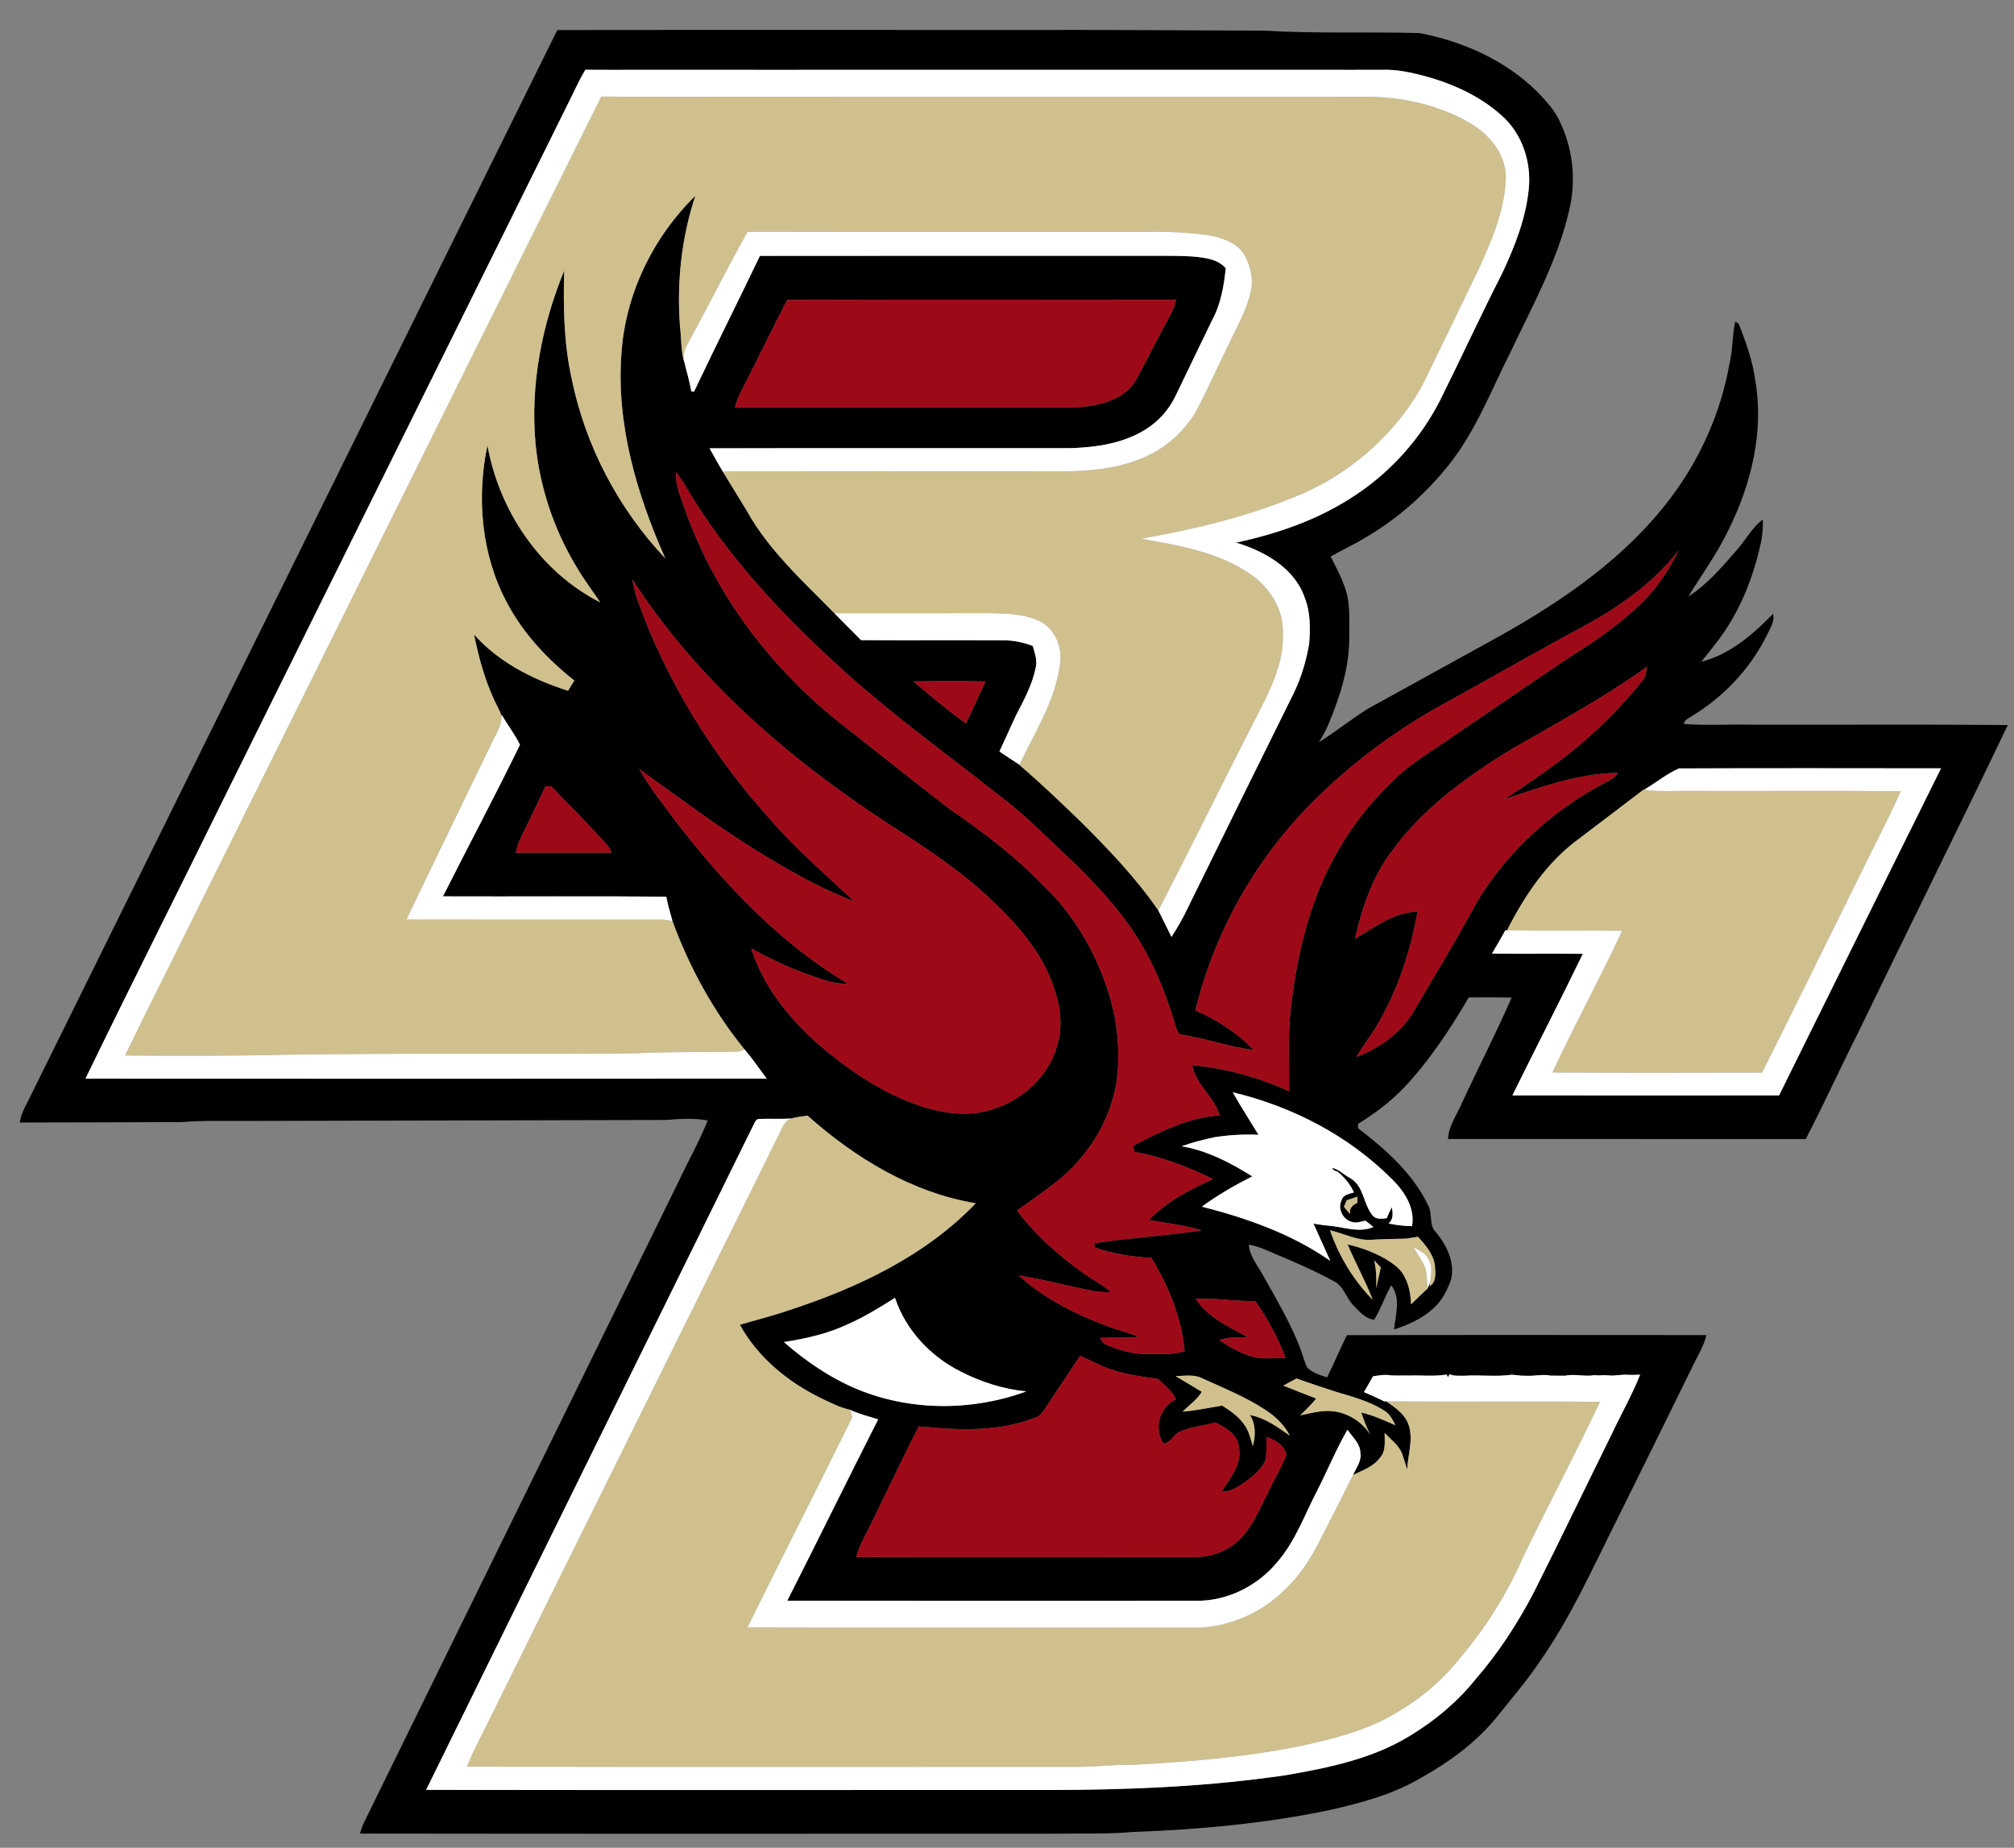 <?xml version="1.0" encoding="utf-8"?>
<!-- Generator: Adobe Illustrator 17.0.0, SVG Export Plug-In . SVG Version: 6.00 Build 0)  -->
<!DOCTYPE svg PUBLIC "-//W3C//DTD SVG 1.1//EN" "http://www.w3.org/Graphics/SVG/1.1/DTD/svg11.dtd">
<svg version="1.1" id="Layer_1" xmlns="http://www.w3.org/2000/svg" xmlns:xlink="http://www.w3.org/1999/xlink" x="0px" y="0px"
	 width="200px" height="183.5px" viewBox="0 0 200 183.5" style="enable-background:new 0 0 200 183.5;" xml:space="preserve">
<rect x="0" y="0" width="200" height="183.5" fill="#808080" stroke="none"/>
<path id="color4" d="M173.983,71.968c-2.253-0.057-4.52,0.106-6.764-0.079c0.027-0.388,0.441-0.523,0.71-0.724
	c3.151-1.893,5.783-4.639,7.449-7.923c0.33-0.72,0.877-1.448,0.694-2.284c-1.994,2.05-4.287,4.038-7.122,4.755
	c0.694-0.903,1.451-1.761,2.096-2.705c1.842-2.632,3.041-5.676,3.747-8.802c0.223-0.851,0.279-1.736,0.268-2.612
	c-1.116,0.808-1.725,2.093-2.643,3.093c-1.438,1.652-2.895,3.364-4.76,4.549c1.346-2.179,2.855-4.258,3.972-6.571
	c2.276-4.568,3.563-9.816,2.672-14.911c-0.259-1.95-0.936-3.809-1.653-5.629c-0.081-0.043-0.249-0.129-0.331-0.172
	c-0.307,1.38-0.238,2.807-0.574,4.181c-0.858,4.833-2.903,9.446-5.872,13.353c-4.414,5.856-10.571,10.106-16.906,13.656
	c-4.395,2.419-8.788,4.839-13.178,7.268c-1.638,1.042-3.157,2.261-4.804,3.289c0.392-0.625,0.743-1.276,1.014-1.961
	c1.114-2.687,2.014-5.538,1.988-8.475c-0.004-1.348,0.077-2.715-0.177-4.047c-0.33-1.4-1.025-2.676-1.67-3.949
	c1.132-0.649,2.323-1.191,3.439-1.875c3.212-1.862,6.029-4.374,8.333-7.274c2.673-3.373,4.2-7.436,6.132-11.237
	c2.145-4.533,4.617-8.986,5.761-13.906c0.715-2.851,0.447-5.928-0.77-8.606c-0.514-1.29-1.473-2.317-2.419-3.3
	c-3.151-3.096-7.346-4.964-11.644-5.785c-5.11-0.147-10.233,0.072-15.338-0.241c-8.171-0.025-16.341-0.096-24.512-0.068
	C85.862,2.982,70.603,2.951,55.342,2.989C37.782,38.48,20.262,73.993,2.713,109.488c-0.361,0.617-0.634,1.279-0.751,1.988
	c5.366-0.016,10.731-0.019,16.094-0.045c2.115-0.178,4.24-0.094,6.359-0.114c13.917-0.022,27.835-0.072,41.75-0.096
	c1.371-0.122,2.751-0.202,4.115,0.048c-0.84,2.113-1.977,4.093-2.935,6.153c-10.431,21.237-20.849,42.48-31.276,63.72
	c-0.129,0.305-0.225,0.625-0.325,0.944c23.232,0.035,46.464,0.014,69.697,0.012c2.36-0.05,4.728,0.053,7.081-0.173
	c6.548-0.23,13.107-0.837,19.531-2.174c3.087-0.708,6.212-1.527,8.964-3.146c2.873-1.593,5.586-3.567,7.665-6.141
	c1.403-1.777,2.898-3.486,4.16-5.371c3.1-4.391,5.295-9.32,7.694-14.107c2.535-5.096,5.045-10.206,7.555-15.315
	c0.478-1.017,1.109-1.975,1.36-3.084c-11.9-0.015-23.8-0.032-35.699,0.007c-0.688,1.379-1.277,2.802-1.958,4.185
	c-0.704-0.213-1.447-0.44-1.982-0.969c-0.304-0.625-0.454-1.311-0.704-1.952c-0.991-2.544-2.385-4.899-3.722-7.272
	c-0.526-0.965-1.296-1.843-1.373-2.986c0.867,0.161,1.685,0.497,2.48,0.862c2.016,0.838,4.018,1.718,5.94,2.753
	c1.003,0.468,1.228,1.683,1.973,2.425c0.575,0.578,1.182,1.336,2.051,1.411c0.684-1.073,1.063-2.313,1.7-3.414
	c0.989,1.284,0.415,2.938,0.283,4.388c1.349-0.445,2.69-1.023,3.764-1.978c0.938-0.762,1.505-1.872,1.897-2.995
	c0.393-1.712-0.444-3.418-1.525-4.703c-0.683-0.678-0.318-1.729-0.699-2.537c-1.505-3.228-4.239-5.638-7.011-7.771
	c-0.002-0.104-0.007-0.317-0.012-0.425c1.62-1.01,3.171-2.15,4.499-3.535c2.562-2.704,4.625-5.831,6.507-9.031
	c1.418-0.002,2.835-0.016,4.254,0.016c-1.549,3.546-3.327,6.988-4.952,10.502c-0.496,1.164-1.304,2.24-1.369,3.542
	c11.841,0.003,23.684,0,35.526,0.003c1.83-3.505,3.455-7.113,5.241-10.643c4.92-10.166,9.95-20.279,14.825-30.468
	C190.92,71.923,182.451,71.989,173.983,71.968z M144.085,69.506c4.628-2.567,9.224-5.197,13.889-7.701
	c3.277-1.873,6.434-4.136,8.731-7.17c-1.112,2.302-2.627,4.424-4.588,6.081c-1.884,1.702-3.989,3.13-6.139,4.471
	c-3.848,2.58-7.663,5.211-11.5,7.807c-2.156,1.542-4.531,2.826-6.362,4.777c-3.125,2.969-5.541,6.644-7.159,10.632
	c-1.411,3.577-2.258,7.362-2.705,11.173c-0.41,2.917-0.227,5.867-0.233,8.802c-3.032-1.418-6.31-2.28-9.637-2.607
	c0.352,1.92,2.184,3.139,2.739,4.99c-3.084,0.214-5.917,1.597-8.596,3.037c0.043,0.193,0.084,0.386,0.125,0.584
	c2.712,0.501,5.332,1.491,7.803,2.705c-2.289,1.049-4.606,2.215-6.354,4.074c1.748,0.301,3.524,0.511,5.229,1.026
	c-3.543,0.544-7.146,0.719-10.682,1.279l0.089,0.425c1.795,0.619,3.697,0.939,5.597,1.021c1.728,2.81,3.001,5.973,3.305,9.278
	c-1.234,0.378-2.54,0.252-3.811,0.269c-1.383,0.011-2.73-0.391-3.988-0.933c-0.309-0.103-0.434-0.418-0.604-0.654
	c1.285-0.05,2.574,0.007,3.858-0.107c-1.126-0.477-2.326-0.744-3.458-1.198c-3.058-1.166-6.024-2.694-8.471-4.896
	c2.506,0.388,4.964,1.042,7.449,1.553c0.565,0.104,1.137,0.092,1.716,0.11c-0.771-0.729-1.734-1.182-2.59-1.795
	c-2.521-1.788-4.882-3.85-6.75-6.328c2.163-1.552,4.469-2.982,6.2-5.043c2.399-2.71,3.873-6.277,3.848-9.916
	c0.132-3.817-0.983-7.597-2.722-10.965c-1.202-2.336-2.753-4.498-4.66-6.307c-2.793-2.917-6.022-5.364-9.348-7.638
	c-3.479-2.674-6.897-5.431-10.358-8.132c-7.168-5.531-12.887-13.017-15.914-21.58c-0.402-1.221-0.985-2.422-0.906-3.745
	c0.172,0.239,0.518,0.713,0.692,0.951c4.242,7.395,10.208,13.62,16.52,19.279c4.747,4.232,9.917,7.948,14.896,11.895
	c2.714,2.016,5.037,4.489,7.524,6.768c2.531,2.506,4.969,5.164,6.741,8.275c1.468,2.513,2.472,5.265,3.306,8.045
	c0.094,0.296,0.23,0.652,0.6,0.668c2.391,0.367,4.686,1.216,7.089,1.51c-1.618-1.714-3.639-2.994-5.783-3.94
	c1.861-7.656,5.831-14.765,11.346-20.391C134.151,75.766,138.924,72.259,144.085,69.506z M67.214,81.701
	c-1.298-1.731-2.653-3.434-3.733-5.318c3.772,2.685,7.467,5.49,11.405,7.941c3.178,1.955,6.419,3.863,9.923,5.177
	c-2.831-2.668-5.802-5.206-8.346-8.164c-5.708-6.314-10.284-13.693-13.141-21.723c-0.246-0.674-0.404-1.375-0.529-2.079
	c6.435,10.014,15.649,17.903,25.545,24.36c3.567,2.274,7.129,4.617,10.195,7.553c2.415,2.29,4.703,4.871,5.901,8.027
	c0.788,2.001,1.198,4.252,0.549,6.351c-0.98,3.578-4.349,6.172-7.955,6.689c-2.199,0.274-4.414-0.211-6.468-0.983
	c-3.479-1.323-6.563-3.493-9.374-5.896c-2.871-2.576-5.418-5.732-6.584-9.456c1.707,0.958,3.479,1.795,5.311,2.48
	c1.394,0.479,2.789,1.092,4.297,1.03C77.464,93.671,71.98,87.871,67.214,81.701z M103.053,140.683
	c0.308-0.166,0.494-0.484,0.696-0.756c1.164-1.771,2.355-3.523,3.518-5.293c1.112,0.513,2.19,1.116,3.375,1.464
	c1.411,0.458,2.895,0.619,4.358,0.842c0.633,0.635,1.409,1.181,1.776,2.031c-1.625,0.733-2.253,2.91-1.232,4.379
	c0.708-0.035,0.988-0.884,1.602-1.167c1.109-0.499,2.353-0.57,3.511-0.927c1.06,0.5,2.317,1.233,2.376,2.554
	c0.295,1.68-0.926,3.001-1.721,4.328c1.099,0.015,1.957-0.701,2.796-1.303c0.649-0.501,1.271-1.109,1.578-1.886
	c0.117-0.744,0.059-1.503,0.076-2.249c0.841,0.271,1.798,0.855,1.979,1.761c-0.494,1.31-1.248,2.508-1.831,3.781
	c-0.949,1.823-1.714,3.893-3.42,5.161c-1.124,0.806-2.5,1.251-3.885,1.224c-11.195-0.011-22.39,0.014-33.586-0.014
	c0.193-0.595,0.411-1.183,0.701-1.736c1.893-3.72,3.615-7.521,5.526-11.232C95.184,142.048,99.323,142.237,103.053,140.683z
	 M85.199,137.986c-2.709-1.122-5.156-2.785-7.355-4.712c2.204-0.338,4.403-0.838,6.428-1.805c1.616-0.713,3.116-1.648,4.607-2.583
	c1.066,3.204,3.527,5.819,6.525,7.321c2.029,1.035,4.242,1.753,6.517,1.968C96.577,140.138,90.485,140.146,85.199,137.986z
	 M124.124,140.521c0.595,0.938,0.565,2.063,0.285,3.1c-0.215-0.763-0.401-1.561-0.889-2.201c-0.55-0.783-1.358-1.323-2.15-1.834
	c-1.309,0.209-2.609,0.499-3.935,0.598c0.651-0.642,1.423-1.179,1.915-1.965c-0.874-0.517-1.733-1.05-2.607-1.561
	c0.885-0.014,1.845-0.202,2.667,0.23c2.109,0.966,4.282,1.83,6.228,3.113c1.01,0.642,1.893,1.5,2.453,2.568
	C126.866,141.717,125.629,140.803,124.124,140.521z M90.705,67.67c2.391-0.034,4.785-0.046,7.177,0.004
	c-0.686,1.374-1.287,2.787-1.956,4.167C94.108,70.552,92.419,69.091,90.705,67.67z M8.489,107.116
	c4.472-9.22,9.095-18.368,13.614-27.567C33.633,56.283,45.149,33.01,56.679,9.744c0.467-0.947,0.903-1.911,1.447-2.817
	c1.775,0.021,3.55,0.006,5.325,0.006c2.421,0.005,4.841,0.005,7.263,0c4.237,0,8.475,0.012,12.712,0
	c2.118,0.005,4.235,0.005,6.353,0c2.27,0.005,4.54,0.002,6.809,0c2.419,0.005,4.84,0.005,7.263,0c0.982,0.005,1.965,0.005,2.95,0
	c1.589,0.005,3.178,0.005,4.767,0c5.826,0.005,11.65,0.005,17.476,0c0.682,0.005,1.359,0.005,2.043,0
	c2.042,0.002,4.086,0.009,6.128-0.002c1.445-0.054,2.874,0.256,4.266,0.622c2.746,0.752,5.431,1.95,7.573,3.861
	c2.076,1.777,3.034,4.648,2.76,7.333c-0.286,2.943-1.389,5.726-2.633,8.381c-2.131,4.174-4.088,8.437-6.176,12.631
	c-1.918,3.754-4.8,7.002-8.307,9.342c-3.582,2.433-7.738,3.887-11.95,4.782c2.803,0.854,5.774,2.503,6.8,5.424
	c0.593,1.48,0.585,3.096,0.452,4.66c-0.293,1.666-0.768,3.302-1.505,4.827c-3.539,7.136-7.057,14.278-10.57,21.426
	c-0.456,0.979-1.005,1.913-1.589,2.823c-0.438-0.872-0.873-1.746-1.302-2.622c-2.195-3.187-4.869-6.001-7.606-8.722
	c-2.021-1.961-4.058-3.911-6.2-5.74l0.009-0.018c-0.669-0.432-1.332-0.867-1.988-1.314c0.552-1.198,1.094-2.404,1.65-3.602
	c0.797-1.525,1.632-3.073,1.963-4.777c0.161-0.72-0.122-1.418-0.304-2.102c-0.958-0.37-1.979-0.572-3.005-0.558
	c-4.682-0.025-9.367,0.011-14.049-0.018c-0.869-0.901-1.772-1.766-2.642-2.667c-3.114-3.187-6.51-6.231-8.697-10.17
	c-0.799-1.305-1.601-2.611-2.395-3.915c-0.447-0.76-0.883-1.527-1.307-2.299c11.963-0.032,23.929-0.002,35.892-0.014
	c2.544-0.088,5.18-0.474,7.381-1.841c1.313-0.808,2.382-2.015,3.034-3.411c1.203-2.474,2.375-4.961,3.585-7.431
	c0.87-1.58,1.184-3.397,1.368-5.17c-0.584-0.729-1.523-0.96-2.406-1.085c-1.215-0.172-2.444-0.156-3.668-0.166
	c-13.393,0.007-26.788-0.011-40.184,0.009c-2.161,4.503-4.403,8.965-6.541,13.479c-0.068-0.001-0.202-0.009-0.27-0.011
	c-0.167-1.01-0.474-1.986-0.71-2.978l0.014,0.12c-0.358-1.176-0.283-2.415-0.433-3.623c-0.331-4.362,0.151-8.79,1.522-12.95
	c-4.207,4.124-6.947,9.762-7.338,15.663c-0.524,7.031,1.528,13.976,4.356,20.34c-4.667-4.941-7.949-11.198-9.299-17.864
	c-0.781-3.516-0.835-7.131-0.738-10.715c-2.211,5.399-3.375,11.306-2.851,17.145c0.413,4.33,1.818,8.559,4.072,12.277
	c0.717,1.221,1.563,2.355,2.36,3.525c-5.967-3.023-10.037-9.088-11.203-15.601c-1.096,5.197-0.606,10.855,1.911,15.585
	c1.605,3.066,4.015,5.64,6.713,7.778c-0.208,0.338-0.415,0.677-0.62,1.017c-3.479-1.108-6.872-2.821-9.333-5.584
	c0.511,2.538,1.219,5.066,2.429,7.365c0.125,0.238,0.229,0.488,0.313,0.747l0.005-0.149c0.567,1.016,1.305,1.933,1.811,2.984
	c-2.462,5.057-5.115,10.027-7.646,15.055c7.39,0.029,14.782-0.036,22.172,0.032c0.155,0.824,0.404,1.625,0.622,2.433
	c1.684,4.587,4.051,8.932,7.145,12.722c0.785,0.919,1.479,1.936,2.208,2.911C53.587,107.132,31.039,107.128,8.489,107.116z
	 M72.984,40.45c0.138-0.481,0.295-0.958,0.524-1.403c1.584-3.07,3.078-6.187,4.664-9.258c12.875-0.041,25.753-0.021,38.629-0.011
	c-0.159,0.534-0.345,1.062-0.615,1.548c-1.126,2.069-2.171,4.185-3.295,6.255c-0.781,1.498-2.423,2.296-4.015,2.608
	c-1.646,0.376-3.342,0.25-5.014,0.27C93.57,40.452,83.277,40.47,72.984,40.45z M60.734,84.676c-3.169,0.023-6.337,0-9.505,0.015
	c0.083-0.43,0.188-0.856,0.381-1.249c0.865-1.777,1.714-3.564,2.56-5.352c0.138-0.002,0.418-0.012,0.558-0.014
	c1.546,1.641,3.173,3.209,4.683,4.889C59.895,83.498,60.49,83.97,60.734,84.676z M136.342,136.683
	c0.588-0.102,1.185-0.206,1.781-0.098c0.604,0.035,1.21-0.004,1.818,0.017c1.234-0.046,2.486,0.111,3.713-0.099l0.143,0.248
	l0.157-0.286c0.444,0.22,0.962,0.137,1.445,0.157c1.575-0.101,3.164,0.12,4.737-0.101c0.3,0.021,0.599,0.053,0.902,0.092
	c0.18,0.004,0.543,0.011,0.723,0.014c0.744,0.013,1.486-0.171,2.227-0.017c0.467,0.003,0.938,0.003,1.407,0.01
	c0.973-0.214,1.961,0.117,2.939-0.058c0.293,0.034,0.588,0.032,0.888-0.002c0.309,0.021,0.624,0.036,0.94,0.048
	c0.374-0.032,0.748-0.07,1.127-0.089c0.526,0.029,1.054,0.023,1.582,0c-0.825,2.066-1.936,4.01-2.88,6.025
	c-2.559,5.171-5.048,10.373-7.643,15.525c-1.61,3.101-3.524,6.056-5.821,8.697c-1.793,2.229-4.016,4.094-6.457,5.574
	c-3.735,2.317-8.121,3.214-12.395,3.949c-0.46,0.079-0.929,0.129-1.387,0.192c-7.284,0.992-14.644,1.265-21.986,1.277
	c-20.663-0.004-41.323,0.021-61.984-0.011c10.822-22.048,21.708-44.064,32.542-66.105c0.12-0.243,0.264-0.579,0.602-0.526
	c1.028-0.039,2.059,0.035,3.084-0.044c0.541-0.129,1.094-0.211,1.648-0.283c4.728,4.21,10.379,7.655,16.705,8.703
	c-5.002,5.223-11.723,8.393-18.509,10.609c-1.616,0.561-3.277,0.969-4.916,1.455c1.762,3.211,4.7,5.63,7.951,7.24
	c0.969,0.46,1.927,0.971,2.982,1.203c0.893,0.431,1.862,0.645,2.799,0.954c-3.039,5.988-5.992,12.02-9.026,18.008
	c13.55,0.023,27.102,0.012,40.652,0.007c3.114,0.024,6.123-1.519,8.07-3.921c1.724-2.008,2.62-4.531,3.82-6.854
	c1.056-2.056,1.935-4.209,3.087-6.213c0.482,0.722,1.282,1.366,1.282,2.303c0.137,0.815-0.416,1.489-0.73,2.19
	c0.946-0.466,2.016-0.807,2.664-1.702c0.634-0.667,0.471-1.636,0.479-2.472c0.629,0.667,1.431,1.236,1.759,2.128
	c0.175,0.498,0.316,1.009,0.477,1.515c0.061-1.454,0.618-2.936,0.168-4.374c-0.347-1.105-1.334-1.778-2.239-2.403l-0.211-0.005
	c-0.658-0.338-1.342-0.618-2.012-0.923C135.742,137.721,136.06,137.212,136.342,136.683z M132.483,138.158
	c1.725,0.533,3.528,0.965,5.055,1.977c0.508,0.317,0.765,0.88,1.03,1.398c-1.112-0.47-2.207-1.001-3.394-1.26
	c0.247,0.735,0.533,1.462,0.873,2.161c-0.779-1.228-2.121-2.072-3.559-2.274c-1.144-0.156-2.265,0.165-3.372,0.397
	c0.551-0.536,1.109-1.066,1.584-1.673c-1.091-0.411-2.17-0.855-3.255-1.28c0.434-0.245,0.872-0.483,1.316-0.711
	C129.993,137.346,131.239,137.745,132.483,138.158z M124.652,129.193c1.222,1.757,2.268,3.651,3.008,5.663
	c-1.217-0.015-2.49,0.201-3.656-0.25c-1.037-0.37-2.024-0.881-2.903-1.541c0.907-0.282,1.861-0.25,2.801-0.277
	c-1.856-1.025-3.958-1.973-5.159-3.794C120.717,128.871,122.676,129.27,124.652,129.193z M136.673,127.908
	c0.031-0.917-0.003-1.84-0.206-2.736c0.213,0.232,0.434,0.467,0.655,0.701C136.959,126.547,136.813,127.228,136.673,127.908z
	 M142.494,125.655c0.029,0.727,0.214,1.618-0.529,2.081l0.043-0.377c-0.061,0.151-0.186,0.453-0.249,0.606
	c-0.559,0.506-1.091,1.038-1.63,1.567c-0.048-0.935-0.184-1.886-0.64-2.717c-0.37-0.804-1.129-1.316-1.85-1.77
	c-1.185-0.688-2.485-1.162-3.815-1.467c0.783,1.854,1.768,3.621,2.494,5.498c-1.913-1.941-3.348-4.326-4.242-6.898
	c1.402,0.315,2.749,1.074,4.224,0.934c1.133-0.07,2.269-0.07,3.402-0.111c0.368-0.071,0.74-0.129,1.115-0.175
	C141.557,123.638,142.331,124.524,142.494,125.655z M138.152,117.023c1.267,1.222,2.401,2.897,2.067,4.75
	c-0.785-0.018-1.567-0.11-2.335-0.274c0.511-0.406,0.438-1.044,0.334-1.614c-0.196,0.352-0.35,0.722-0.511,1.093
	c-0.493,0.065-1.065,0.148-1.414-0.288c-0.915-1.113-0.854-2.911-2.199-3.687c-0.608-0.309-1.131-0.883-1.793-1.018
	c0.031,0.244,0.354,0.3,0.547,0.389c0.676,0.554,1.236,1.243,1.603,2.041c-0.448,0.151-1.081,0.22-1.22,0.77
	c-0.429,0.83,0.118,1.935,1.009,2.16c0.446,0.168,0.909-0.048,1.352-0.12c0.264,0.201,0.534,0.41,0.791,0.628
	c-1.271,0.548-2.615,0.114-3.911-0.07c-0.684-0.074-1.366-0.146-2.039-0.272c0.553,1.235,1.115,2.466,1.669,3.7
	c-3.817-2.667-8.267-4.237-12.746-5.381c1.57-1.153,3.264-2.127,5.002-3.005c-2.158-1.352-4.478-2.569-7.016-2.988
	c1.069-0.394,2.174-0.664,3.286-0.904c1.439-0.221,2.893-0.307,4.348-0.239c-0.856-1.404-1.748-2.789-2.563-4.219
	C128.284,109.872,133.86,112.747,138.152,117.023z M134.069,120.568c-0.213-0.24-0.416-0.487-0.608-0.739
	c0.072-0.16,0.214-0.477,0.283-0.637c0.355-0.122,0.707-0.24,1.069-0.349c-0.012,0.159-0.031,0.473-0.043,0.631
	C134.296,119.667,133.972,119.997,134.069,120.568z M146.625,89.645c-1.971,3.677-4.156,7.23-6.26,10.833
	c-1.267,2.125-3.386,3.606-5.66,4.487c0.676-1.192,1.559-2.252,2.225-3.45c1.931-3.387,3.175-7.145,3.832-10.98
	c-2.344,0.032-4.262,1.566-6.207,2.686c0.729-3.142,1.773-6.324,3.811-8.882c2.281-3.114,5.274-5.622,8.435-7.803
	c2.89-2.039,6.044-3.643,9.076-5.445c2.628-1.518,5.211-3.116,7.684-4.875c-0.108,0.447-0.098,0.964-0.422,1.33
	c-2.219,2.773-4.757,5.281-7.554,7.472c-1.979,1.562-4.087,2.95-6.184,4.346c3.653-1.198,7.357-2.562,11.247-2.615
	c-0.217,0.409-0.628,0.629-1.011,0.845C154.324,80.339,149.696,84.489,146.625,89.645z M176.671,108.779
	c-8.827,0.007-17.654,0.01-26.48-0.001c2.311-4.699,4.714-9.351,6.995-14.063c-3.01-0.03-6.02,0.016-9.026-0.022
	c0.454-0.763,0.906-1.527,1.328-2.309l0.168,0.005c1.75-3.449,3.977-6.793,7.145-9.092c2.143-1.632,4.292-3.259,6.435-4.894
	l0.059,0.009c1.154-0.681,2.216-1.575,3.44-2.102c8.671-0.034,17.345-0.018,26.018-0.009
	C187.379,87.12,182.029,97.951,176.671,108.779z"/>
<path id="color3" style="fill:#9E0918;" d="M72.984,40.45c0.138-0.481,0.295-0.958,0.524-1.403c1.584-3.07,3.078-6.187,4.664-9.258
	c12.875-0.041,25.753-0.021,38.629-0.011c-0.159,0.534-0.345,1.062-0.615,1.548c-1.126,2.069-2.171,4.185-3.295,6.255
	c-0.781,1.498-2.423,2.296-4.015,2.608c-1.646,0.376-3.342,0.25-5.014,0.27C93.57,40.452,83.277,40.47,72.984,40.45z
	 M130.059,79.946c-5.515,5.626-9.484,12.734-11.346,20.391c2.145,0.946,4.165,2.227,5.783,3.94c-2.403-0.294-4.698-1.142-7.089-1.51
	c-0.369-0.016-0.506-0.372-0.6-0.668c-0.834-2.78-1.838-5.532-3.306-8.045c-1.772-3.111-4.21-5.77-6.741-8.275
	c-2.487-2.279-4.81-4.752-7.524-6.768c-4.979-3.947-10.149-7.663-14.896-11.895c-6.312-5.659-12.278-11.884-16.52-19.279
	c-0.175-0.238-0.52-0.712-0.692-0.951c-0.08,1.323,0.503,2.524,0.906,3.745c3.027,8.563,8.747,16.049,15.914,21.58
	c3.461,2.701,6.879,5.458,10.358,8.132c3.326,2.274,6.555,4.721,9.348,7.638c1.907,1.809,3.458,3.971,4.66,6.307
	c1.738,3.368,2.854,7.147,2.722,10.965c0.025,3.639-1.448,7.206-3.848,9.916c-1.731,2.061-4.037,3.491-6.2,5.043
	c1.868,2.479,4.229,4.54,6.75,6.328c0.855,0.613,1.818,1.066,2.59,1.795c-0.579-0.019-1.15-0.007-1.716-0.11
	c-2.485-0.511-4.943-1.165-7.449-1.553c2.446,2.201,5.413,3.729,8.471,4.896c1.132,0.454,2.332,0.722,3.458,1.198
	c-1.284,0.113-2.573,0.057-3.858,0.107c0.17,0.236,0.295,0.552,0.604,0.654c1.258,0.542,2.605,0.943,3.988,0.933
	c1.271-0.017,2.576,0.109,3.811-0.269c-0.304-3.306-1.577-6.469-3.305-9.278c-1.899-0.081-3.802-0.401-5.597-1.021l-0.089-0.425
	c3.536-0.561,7.139-0.735,10.682-1.279c-1.705-0.516-3.481-0.726-5.229-1.026c1.748-1.859,4.066-3.025,6.354-4.074
	c-2.471-1.214-5.091-2.204-7.803-2.705c-0.041-0.198-0.082-0.391-0.125-0.584c2.679-1.44,5.512-2.823,8.596-3.037
	c-0.556-1.851-2.388-3.07-2.739-4.99c3.327,0.327,6.604,1.189,9.637,2.607c0.007-2.935-0.177-5.885,0.233-8.802
	c0.447-3.811,1.294-7.596,2.705-11.173c1.618-3.988,4.034-7.663,7.159-10.632c1.831-1.951,4.206-3.236,6.362-4.777
	c3.837-2.596,7.652-5.227,11.5-7.807c2.149-1.341,4.255-2.769,6.139-4.471c1.961-1.657,3.476-3.779,4.588-6.081
	c-2.298,3.035-5.454,5.297-8.731,7.17c-4.665,2.503-9.261,5.134-13.889,7.701C138.924,72.259,134.151,75.766,130.059,79.946z
	 M79.913,96.662c-1.832-0.686-3.604-1.522-5.311-2.48c1.167,3.725,3.713,6.88,6.584,9.456c2.81,2.402,5.895,4.572,9.374,5.896
	c2.054,0.772,4.27,1.258,6.468,0.983c3.606-0.518,6.975-3.111,7.955-6.689c0.649-2.099,0.239-4.35-0.549-6.351
	c-1.198-3.156-3.486-5.737-5.901-8.027c-3.066-2.937-6.627-5.279-10.195-7.553c-9.896-6.458-19.111-14.346-25.545-24.36
	c0.125,0.704,0.284,1.405,0.529,2.079c2.857,8.03,7.433,15.409,13.141,21.723c2.544,2.957,5.515,5.496,8.346,8.164
	c-3.505-1.313-6.746-3.222-9.923-5.177c-3.938-2.451-7.633-5.256-11.405-7.941c1.081,1.884,2.435,3.586,3.733,5.318
	c4.766,6.17,10.249,11.97,16.996,15.992C82.703,97.754,81.307,97.141,79.913,96.662z M159.638,77.593
	c0.383-0.216,0.794-0.436,1.011-0.845c-3.89,0.053-7.594,1.417-11.247,2.615c2.097-1.396,4.205-2.785,6.184-4.346
	c2.797-2.19,5.335-4.698,7.554-7.472c0.324-0.366,0.313-0.883,0.422-1.33c-2.474,1.759-5.057,3.357-7.684,4.875
	c-3.032,1.802-6.187,3.407-9.076,5.445c-3.16,2.181-6.153,4.689-8.435,7.803c-2.037,2.558-3.082,5.74-3.811,8.882
	c1.945-1.119,3.863-2.653,6.207-2.686c-0.657,3.836-1.901,7.594-3.832,10.98c-0.666,1.198-1.549,2.258-2.225,3.45
	c2.274-0.881,4.394-2.362,5.66-4.487c2.104-3.603,4.289-7.156,6.26-10.833C149.696,84.489,154.324,80.339,159.638,77.593z
	 M90.705,67.67c1.713,1.421,3.403,2.882,5.221,4.171c0.669-1.38,1.271-2.793,1.956-4.167C95.49,67.624,93.096,67.636,90.705,67.67z
	 M54.729,78.076c-0.141,0.002-0.42,0.011-0.558,0.014c-0.847,1.788-1.695,3.575-2.56,5.352c-0.193,0.393-0.297,0.819-0.381,1.249
	c3.168-0.015,6.336,0.009,9.505-0.015c-0.245-0.706-0.839-1.178-1.323-1.711C57.902,81.285,56.275,79.717,54.729,78.076z
	 M118.742,128.994c1.201,1.821,3.303,2.769,5.159,3.794c-0.939,0.027-1.894-0.005-2.801,0.277c0.879,0.66,1.866,1.171,2.903,1.541
	c1.166,0.451,2.439,0.235,3.656,0.25c-0.74-2.012-1.786-3.906-3.008-5.663C122.676,129.27,120.717,128.871,118.742,128.994z
	 M85.02,154.613c11.196,0.027,22.39,0.003,33.586,0.014c1.385,0.027,2.761-0.418,3.885-1.224c1.706-1.269,2.471-3.338,3.42-5.161
	c0.583-1.273,1.337-2.472,1.831-3.781c-0.182-0.905-1.139-1.489-1.979-1.761c-0.018,0.746,0.041,1.505-0.076,2.249
	c-0.308,0.776-0.929,1.385-1.578,1.886c-0.839,0.601-1.697,1.317-2.796,1.303c0.795-1.327,2.016-2.648,1.721-4.328
	c-0.059-1.32-1.316-2.054-2.376-2.554c-1.158,0.356-2.401,0.428-3.511,0.927c-0.613,0.283-0.894,1.132-1.602,1.167
	c-1.021-1.469-0.393-3.645,1.232-4.379c-0.367-0.851-1.144-1.396-1.776-2.031c-1.464-0.223-2.947-0.384-4.358-0.842
	c-1.185-0.348-2.263-0.951-3.375-1.464c-1.162,1.77-2.354,3.522-3.518,5.293c-0.202,0.271-0.389,0.59-0.696,0.756
	c-3.73,1.555-7.869,1.365-11.805,0.962c-1.911,3.711-3.633,7.513-5.526,11.232C85.431,153.431,85.213,154.019,85.02,154.613z"/>
<path id="color2" style="fill:#CFC08E;" d="M124.887,70.959c-3.319,6.471-6.521,13-9.853,19.464
	c-2.195-3.187-4.869-6.001-7.606-8.722c-2.021-1.961-4.058-3.911-6.2-5.74l0.009-0.018c1.534-3.219,3.548-6.337,4.02-9.939
	c0.269-1.63-0.417-3.468-1.915-4.267c-1.521-0.765-3.275-0.804-4.943-0.845c-5.178,0.012-10.356-0.008-15.536,0.012
	c-3.114-3.187-6.51-6.231-8.697-10.17c-0.799-1.305-1.601-2.611-2.395-3.915c10.162-0.021,20.321-0.004,30.481-0.009
	c3.718,0.006,7.587,0.185,11.092-1.276c2.446-0.976,4.521-2.855,5.713-5.207c1.049-2.072,2.004-4.189,3.034-6.273
	c0.783-1.695,1.766-3.336,2.131-5.19c0.272-1.244-0.077-2.545-0.691-3.634c-0.686-1.06-1.964-1.532-3.142-1.8
	c-2.235-0.375-4.51-0.438-6.771-0.402c-13.127-0.009-26.255,0.016-39.38-0.012c-2.05,3.657-3.911,7.415-5.928,11.09
	c-0.318,0.542-0.513,1.164-0.366,1.795l0.014,0.12c-0.358-1.176-0.283-2.415-0.433-3.623c-0.331-4.362,0.151-8.79,1.522-12.95
	c-4.207,4.124-6.947,9.762-7.338,15.663c-0.524,7.031,1.528,13.976,4.356,20.34c-4.667-4.941-7.949-11.198-9.299-17.864
	c-0.781-3.516-0.835-7.131-0.738-10.715c-2.211,5.399-3.375,11.306-2.851,17.145c0.413,4.33,1.818,8.559,4.072,12.277
	c0.717,1.221,1.563,2.355,2.36,3.525c-5.967-3.023-10.037-9.088-11.203-15.601c-1.096,5.197-0.606,10.855,1.911,15.585
	c1.605,3.066,4.015,5.64,6.713,7.778c-0.208,0.338-0.415,0.677-0.62,1.017c-3.479-1.108-6.872-2.821-9.333-5.584
	c0.511,2.538,1.219,5.066,2.429,7.365c0.125,0.238,0.229,0.488,0.313,0.747c-0.025,1.039-0.654,1.915-1.071,2.828
	c-2.79,5.792-5.62,11.563-8.388,17.365c8.456,0.021,16.913,0.007,25.37,0.007c0.354,0.012,0.708,0.068,1.053,0.154
	c1.684,4.587,4.051,8.932,7.145,12.722c-0.272,0.195-0.615,0.229-0.938,0.238c-3.405,0.059-6.813,0-10.213,0.175
	c-11.428,0.089-22.855-0.05-34.283,0.125c-5.356,0.129-10.715,0.118-16.073,0.079c2.133-4.429,4.371-8.807,6.539-13.219
	C32.552,64.27,46.091,36.912,59.713,9.596c25.005,0.045,50.01,0.018,75.012,0.023c3.852-0.131,7.817,0.624,11.181,2.56
	c1.962,1.133,3.632,3.081,3.632,5.452c-0.084,3.225-1.403,6.252-2.722,9.144c-1.414,2.917-2.812,5.842-4.237,8.752
	c-0.719,1.451-1.349,2.955-2.27,4.292c-2.902,4.36-7.17,7.792-12.065,9.657c-4.792,1.945-9.854,3.125-14.935,4.022
	c3.693,0.661,7.565,1.289,10.736,3.436c1.954,1.283,3.413,3.486,3.35,5.883C127.53,65.738,126.191,68.435,124.887,70.959z
	 M161.092,92.427c-2.206,4.743-4.727,9.335-6.931,14.081c6.938,0.043,13.878,0.022,20.816,0.011
	c3.195-6.363,6.32-12.764,9.491-19.14c1.416-2.943,2.962-5.823,4.287-8.81c-7.191-0.052-14.382-0.003-21.574-0.025
	c-1.296-0.006-2.604,0.088-3.889-0.131l-0.059-0.009c-2.143,1.634-4.292,3.262-6.435,4.894c-3.168,2.299-5.395,5.643-7.145,9.092
	C153.466,92.458,157.279,92.386,161.092,92.427z M77.148,113.081c-9.419,19.074-18.885,38.125-28.304,57.2
	c-0.827,1.722-1.771,3.388-2.481,5.163c20.22,0.047,40.443,0.006,60.664,0.018c1.822,0.012,3.634-0.256,5.456-0.199
	c5.629-0.304,11.271-0.767,16.802-1.902c3.199-0.708,6.451-1.507,9.286-3.211c2.469-1.433,4.7-3.294,6.457-5.549
	c2.581-3.011,4.673-6.424,6.267-10.052c2.483-5.138,5.161-10.186,7.599-15.347c-7.075-0.05-14.151,0.019-21.226-0.034
	c0.905,0.625,1.893,1.299,2.239,2.403c0.45,1.438-0.107,2.92-0.168,4.374c-0.16-0.506-0.302-1.017-0.477-1.515
	c-0.328-0.892-1.13-1.461-1.759-2.128c-0.008,0.836,0.155,1.805-0.479,2.472c-0.648,0.896-1.718,1.236-2.664,1.702
	c-0.593,1.144-1.138,2.313-1.732,3.457c-1.353,2.578-2.492,5.345-4.56,7.46c-2.358,2.563-5.742,4.188-9.24,4.257
	c-14.868-0.036-29.739,0.021-44.609-0.026c3.404-6.889,6.884-13.742,10.295-20.626c0.238-0.325-0.032-0.675-0.107-0.996
	c-1.055-0.232-2.013-0.743-2.982-1.203c-3.25-1.61-6.189-4.029-7.951-7.24c1.639-0.486,3.3-0.895,4.916-1.455
	c6.786-2.217,13.507-5.387,18.509-10.609c-6.325-1.048-11.977-4.493-16.705-8.703c-0.554,0.072-1.107,0.154-1.648,0.283
	C77.734,111.413,77.553,112.386,77.148,113.081z M134.77,119.475c0.012-0.158,0.031-0.472,0.043-0.631
	c-0.362,0.108-0.715,0.227-1.069,0.349c-0.069,0.16-0.211,0.477-0.283,0.637c0.192,0.252,0.396,0.499,0.608,0.739
	C133.972,119.997,134.296,119.667,134.77,119.475z M136.3,123.113c-1.475,0.141-2.821-0.618-4.224-0.934
	c0.895,2.572,2.329,4.957,4.242,6.898c-0.727-1.877-1.711-3.643-2.494-5.498c1.33,0.305,2.631,0.779,3.815,1.467
	c0.721,0.453,1.479,0.966,1.85,1.77c0.456,0.831,0.592,1.782,0.64,2.717c0.539-0.529,1.071-1.062,1.63-1.567
	c-0.061-0.678-0.036-1.366-0.216-2.025c-0.283-0.755-0.799-1.387-1.185-2.088c0.528,0.281,1.137,0.543,1.436,1.104
	c0.502,0.705,0.327,1.604,0.213,2.403l-0.043,0.377c0.743-0.463,0.559-1.354,0.529-2.081c-0.163-1.131-0.938-2.018-1.677-2.828
	c-0.375,0.046-0.747,0.104-1.115,0.175C138.568,123.043,137.433,123.043,136.3,123.113z M136.673,127.908
	c0.141-0.681,0.286-1.361,0.449-2.035c-0.222-0.234-0.442-0.469-0.655-0.701C136.67,126.068,136.704,126.991,136.673,127.908z
	 M125.638,140.002c-1.945-1.283-4.118-2.147-6.228-3.113c-0.822-0.433-1.782-0.244-2.667-0.23c0.874,0.511,1.733,1.044,2.607,1.561
	c-0.492,0.786-1.264,1.323-1.915,1.965c1.325-0.099,2.626-0.389,3.935-0.598c0.792,0.511,1.601,1.051,2.15,1.834
	c0.487,0.641,0.674,1.438,0.889,2.201c0.28-1.037,0.31-2.162-0.285-3.1c1.505,0.281,2.742,1.195,3.967,2.049
	C127.53,141.502,126.647,140.644,125.638,140.002z M130.701,138.885c-0.475,0.606-1.033,1.137-1.584,1.673
	c1.107-0.232,2.229-0.554,3.372-0.397c1.438,0.202,2.779,1.047,3.559,2.274c-0.34-0.699-0.626-1.426-0.873-2.161
	c1.187,0.259,2.281,0.79,3.394,1.26c-0.266-0.518-0.522-1.08-1.03-1.398c-1.526-1.013-3.33-1.444-5.055-1.977
	c-1.244-0.413-2.49-0.813-3.721-1.265c-0.444,0.227-0.883,0.466-1.316,0.711C128.531,138.029,129.61,138.474,130.701,138.885z"/>
<path id="color1" style="fill:#FFFFFF;" d="M76.136,107.113c-22.549,0.019-45.098,0.015-67.647,0.003
	c4.472-9.22,9.095-18.368,13.614-27.567C33.633,56.283,45.149,33.01,56.679,9.744c0.467-0.947,0.903-1.911,1.447-2.817
	c1.775,0.021,3.55,0.006,5.325,0.006c2.421,0.005,4.841,0.005,7.263,0c4.237,0,8.475,0.012,12.712,0
	c2.118,0.005,4.235,0.005,6.353,0c2.27,0.005,4.54,0.002,6.809,0c2.419,0.005,4.84,0.005,7.263,0c0.982,0.005,1.965,0.005,2.95,0
	c1.589,0.005,3.178,0.005,4.767,0c5.826,0.005,11.65,0.005,17.476,0c0.682,0.005,1.359,0.005,2.043,0
	c2.042,0.002,4.086,0.009,6.128-0.002c1.445-0.054,2.874,0.256,4.266,0.622c2.746,0.752,5.431,1.95,7.573,3.861
	c2.076,1.777,3.034,4.648,2.76,7.333c-0.286,2.943-1.389,5.726-2.633,8.381c-2.131,4.174-4.088,8.437-6.176,12.631
	c-1.918,3.754-4.8,7.002-8.307,9.342c-3.582,2.433-7.738,3.887-11.95,4.782c2.803,0.854,5.774,2.503,6.8,5.424
	c0.593,1.48,0.585,3.096,0.452,4.66c-0.293,1.666-0.768,3.302-1.505,4.827c-3.539,7.136-7.057,14.278-10.57,21.426
	c-0.456,0.979-1.005,1.913-1.589,2.823c-0.438-0.872-0.873-1.746-1.302-2.622c3.331-6.464,6.533-12.994,9.853-19.464
	c1.305-2.524,2.644-5.22,2.508-8.141c0.064-2.397-1.395-4.601-3.35-5.883c-3.171-2.147-7.043-2.775-10.736-3.436
	c5.08-0.896,10.143-2.077,14.935-4.022c4.896-1.866,9.163-5.297,12.065-9.657c0.921-1.336,1.551-2.841,2.27-4.292
	c1.426-2.91,2.823-5.835,4.237-8.752c1.318-2.892,2.638-5.919,2.722-9.144c0-2.372-1.67-4.319-3.632-5.452
	c-3.363-1.936-7.329-2.691-11.181-2.56c-25.002-0.004-50.006,0.023-75.012-0.023C46.091,36.912,32.552,64.27,18.959,91.601
	c-2.167,4.412-4.406,8.79-6.539,13.219c5.358,0.039,10.717,0.05,16.073-0.079c11.428-0.175,22.856-0.036,34.283-0.125
	c3.4-0.175,6.809-0.116,10.213-0.175c0.322-0.009,0.665-0.043,0.938-0.238C74.713,105.121,75.408,106.138,76.136,107.113z
	 M102.251,46.81c3.718,0.006,7.587,0.185,11.092-1.276c2.446-0.976,4.521-2.855,5.713-5.207c1.049-2.072,2.004-4.189,3.034-6.273
	c0.783-1.695,1.766-3.336,2.131-5.19c0.272-1.244-0.077-2.545-0.691-3.634c-0.686-1.06-1.964-1.532-3.142-1.8
	c-2.235-0.375-4.51-0.438-6.771-0.402c-13.127-0.009-26.255,0.016-39.38-0.012c-2.05,3.657-3.911,7.415-5.928,11.09
	c-0.318,0.542-0.513,1.164-0.366,1.795c0.236,0.992,0.543,1.968,0.71,2.978c0.068,0.002,0.202,0.009,0.27,0.011
	c2.138-4.514,4.381-8.976,6.541-13.479c13.396-0.021,26.791-0.002,40.184-0.009c1.224,0.009,2.453-0.007,3.668,0.166
	c0.883,0.125,1.822,0.357,2.406,1.085c-0.185,1.773-0.498,3.59-1.368,5.17c-1.21,2.47-2.382,4.957-3.585,7.431
	c-0.652,1.396-1.721,2.603-3.034,3.411c-2.201,1.367-4.837,1.752-7.381,1.841c-11.963,0.012-23.929-0.018-35.892,0.014
	c0.424,0.771,0.86,1.539,1.307,2.299C81.931,46.798,92.09,46.814,102.251,46.81z M103.341,61.737
	c-1.521-0.765-3.275-0.804-4.943-0.845c-5.178,0.012-10.356-0.008-15.536,0.012c0.869,0.901,1.772,1.765,2.642,2.667
	c4.683,0.029,9.367-0.007,14.049,0.018c1.025-0.014,2.047,0.188,3.005,0.558c0.182,0.684,0.465,1.382,0.304,2.102
	c-0.331,1.705-1.166,3.253-1.963,4.777c-0.556,1.198-1.098,2.404-1.65,3.602c0.656,0.447,1.319,0.883,1.988,1.314
	c1.534-3.219,3.548-6.337,4.02-9.939C105.524,64.374,104.839,62.536,103.341,61.737z M40.36,91.319
	c8.456,0.021,16.913,0.007,25.37,0.007c0.354,0.012,0.708,0.068,1.053,0.154c-0.218-0.808-0.467-1.608-0.622-2.433
	c-7.39-0.068-14.782-0.003-22.172-0.032c2.531-5.027,5.184-9.997,7.646-15.055c-0.506-1.051-1.244-1.968-1.811-2.984l-0.005,0.149
	c-0.025,1.039-0.654,1.915-1.071,2.828C45.959,79.747,43.129,85.518,40.36,91.319z M166.733,76.311
	c-1.225,0.526-2.286,1.421-3.44,2.102c1.284,0.22,2.593,0.125,3.889,0.131c7.192,0.022,14.383-0.027,21.574,0.025
	c-1.325,2.987-2.871,5.867-4.287,8.81c-3.171,6.376-6.296,12.776-9.491,19.14c-6.938,0.012-13.879,0.032-20.816-0.011
	c2.203-4.746,4.725-9.338,6.931-14.081c-3.813-0.041-7.626,0.031-11.437-0.038l-0.168-0.005c-0.422,0.781-0.874,1.546-1.328,2.309
	c3.007,0.038,6.017-0.008,9.026,0.022c-2.281,4.712-4.684,9.364-6.995,14.063c8.826,0.011,17.653,0.008,26.48,0.001
	c5.358-10.828,10.708-21.659,16.08-32.478C184.078,76.293,175.404,76.276,166.733,76.311z M124.976,112.692
	c-1.455-0.067-2.908,0.019-4.348,0.239c-1.112,0.24-2.217,0.511-3.286,0.904c2.538,0.419,4.857,1.637,7.016,2.988
	c-1.738,0.878-3.432,1.852-5.002,3.005c4.479,1.144,8.929,2.714,12.746,5.381c-0.554-1.234-1.116-2.465-1.669-3.7
	c0.673,0.127,1.355,0.198,2.039,0.272c1.296,0.185,2.64,0.618,3.911,0.07c-0.257-0.218-0.527-0.427-0.791-0.628
	c-0.442,0.072-0.905,0.288-1.352,0.12c-0.891-0.226-1.438-1.33-1.009-2.16c0.139-0.55,0.771-0.618,1.22-0.77
	c-0.366-0.798-0.927-1.487-1.603-2.041c-0.192-0.089-0.516-0.145-0.547-0.389c0.662,0.135,1.184,0.709,1.793,1.018
	c1.346,0.775,1.284,2.573,2.199,3.687c0.349,0.437,0.921,0.354,1.414,0.288c0.161-0.371,0.314-0.74,0.511-1.093
	c0.104,0.57,0.177,1.208-0.334,1.614c0.768,0.164,1.55,0.257,2.335,0.274c0.334-1.853-0.801-3.528-2.067-4.75
	c-4.292-4.276-9.868-7.151-15.739-8.55C123.227,109.903,124.119,111.288,124.976,112.692z M137.667,139.168
	c7.074,0.053,14.15-0.016,21.226,0.034c-2.438,5.161-5.115,10.209-7.599,15.347c-1.594,3.628-3.686,7.041-6.267,10.052
	c-1.757,2.255-3.988,4.116-6.457,5.549c-2.835,1.704-6.087,2.503-9.286,3.211c-5.531,1.136-11.173,1.599-16.802,1.902
	c-1.822-0.057-3.634,0.211-5.456,0.199c-20.22-0.012-40.443,0.029-60.664-0.018c0.71-1.775,1.655-3.441,2.481-5.163
	c9.419-19.075,18.885-38.126,28.304-57.2c0.404-0.695,0.586-1.668,1.398-2.007c-1.026,0.079-2.056,0.005-3.084,0.044
	c-0.338-0.053-0.481,0.283-0.602,0.526c-10.835,22.042-21.721,44.058-32.542,66.105c20.661,0.032,41.321,0.007,61.984,0.011
	c7.343-0.013,14.702-0.285,21.986-1.277c0.458-0.063,0.927-0.113,1.387-0.192c4.273-0.735,8.659-1.632,12.395-3.949
	c2.441-1.48,4.664-3.346,6.457-5.574c2.297-2.642,4.211-5.597,5.821-8.697c2.595-5.152,5.084-10.354,7.643-15.525
	c0.944-2.016,2.055-3.96,2.88-6.025c-0.528,0.023-1.056,0.029-1.582,0c-0.379,0.019-0.753,0.057-1.127,0.089
	c-0.316-0.012-0.632-0.027-0.94-0.048c-0.3,0.034-0.595,0.036-0.888,0.002c-0.978,0.175-1.966-0.156-2.939,0.058
	c-0.47-0.007-0.94-0.007-1.407-0.01c-0.74-0.154-1.482,0.029-2.227,0.017c-0.18-0.003-0.543-0.01-0.723-0.014
	c-0.304-0.039-0.603-0.071-0.902-0.092c-1.573,0.221-3.162,0-4.737,0.101c-0.483-0.021-1.001,0.063-1.445-0.157l-0.157,0.286
	l-0.143-0.248c-1.227,0.21-2.479,0.053-3.713,0.099c-0.608-0.02-1.215,0.019-1.818-0.017c-0.597-0.108-1.193-0.004-1.781,0.098
	c-0.282,0.529-0.6,1.038-0.898,1.558c0.67,0.305,1.354,0.585,2.012,0.923L137.667,139.168z M141.795,124.956
	c-0.3-0.561-0.908-0.822-1.436-1.104c0.386,0.701,0.901,1.333,1.185,2.088c0.18,0.659,0.155,1.348,0.216,2.025
	c0.064-0.153,0.189-0.455,0.249-0.606C142.122,126.56,142.297,125.661,141.795,124.956z M95.403,136.208
	c-2.998-1.502-5.458-4.117-6.525-7.321c-1.491,0.935-2.992,1.87-4.607,2.583c-2.025,0.967-4.224,1.467-6.428,1.805
	c2.199,1.927,4.646,3.59,7.355,4.712c5.287,2.16,11.378,2.151,16.721,0.189C99.646,137.961,97.432,137.243,95.403,136.208z
	 M84.514,140.998c-3.411,6.884-6.891,13.737-10.295,20.626c14.871,0.048,29.741-0.01,44.609,0.026
	c3.498-0.069,6.882-1.694,9.24-4.257c2.067-2.115,3.207-4.882,4.56-7.46c0.595-1.144,1.14-2.313,1.732-3.457
	c0.314-0.701,0.867-1.375,0.73-2.19c0-0.937-0.8-1.581-1.282-2.303c-1.152,2.004-2.031,4.157-3.087,6.213
	c-1.2,2.322-2.097,4.846-3.82,6.854c-1.947,2.402-4.956,3.945-8.07,3.921c-13.55,0.005-27.102,0.017-40.652-0.007
	c3.034-5.987,5.988-12.02,9.026-18.008c-0.937-0.31-1.906-0.523-2.799-0.954C84.482,140.323,84.752,140.673,84.514,140.998z"/>
</svg>
